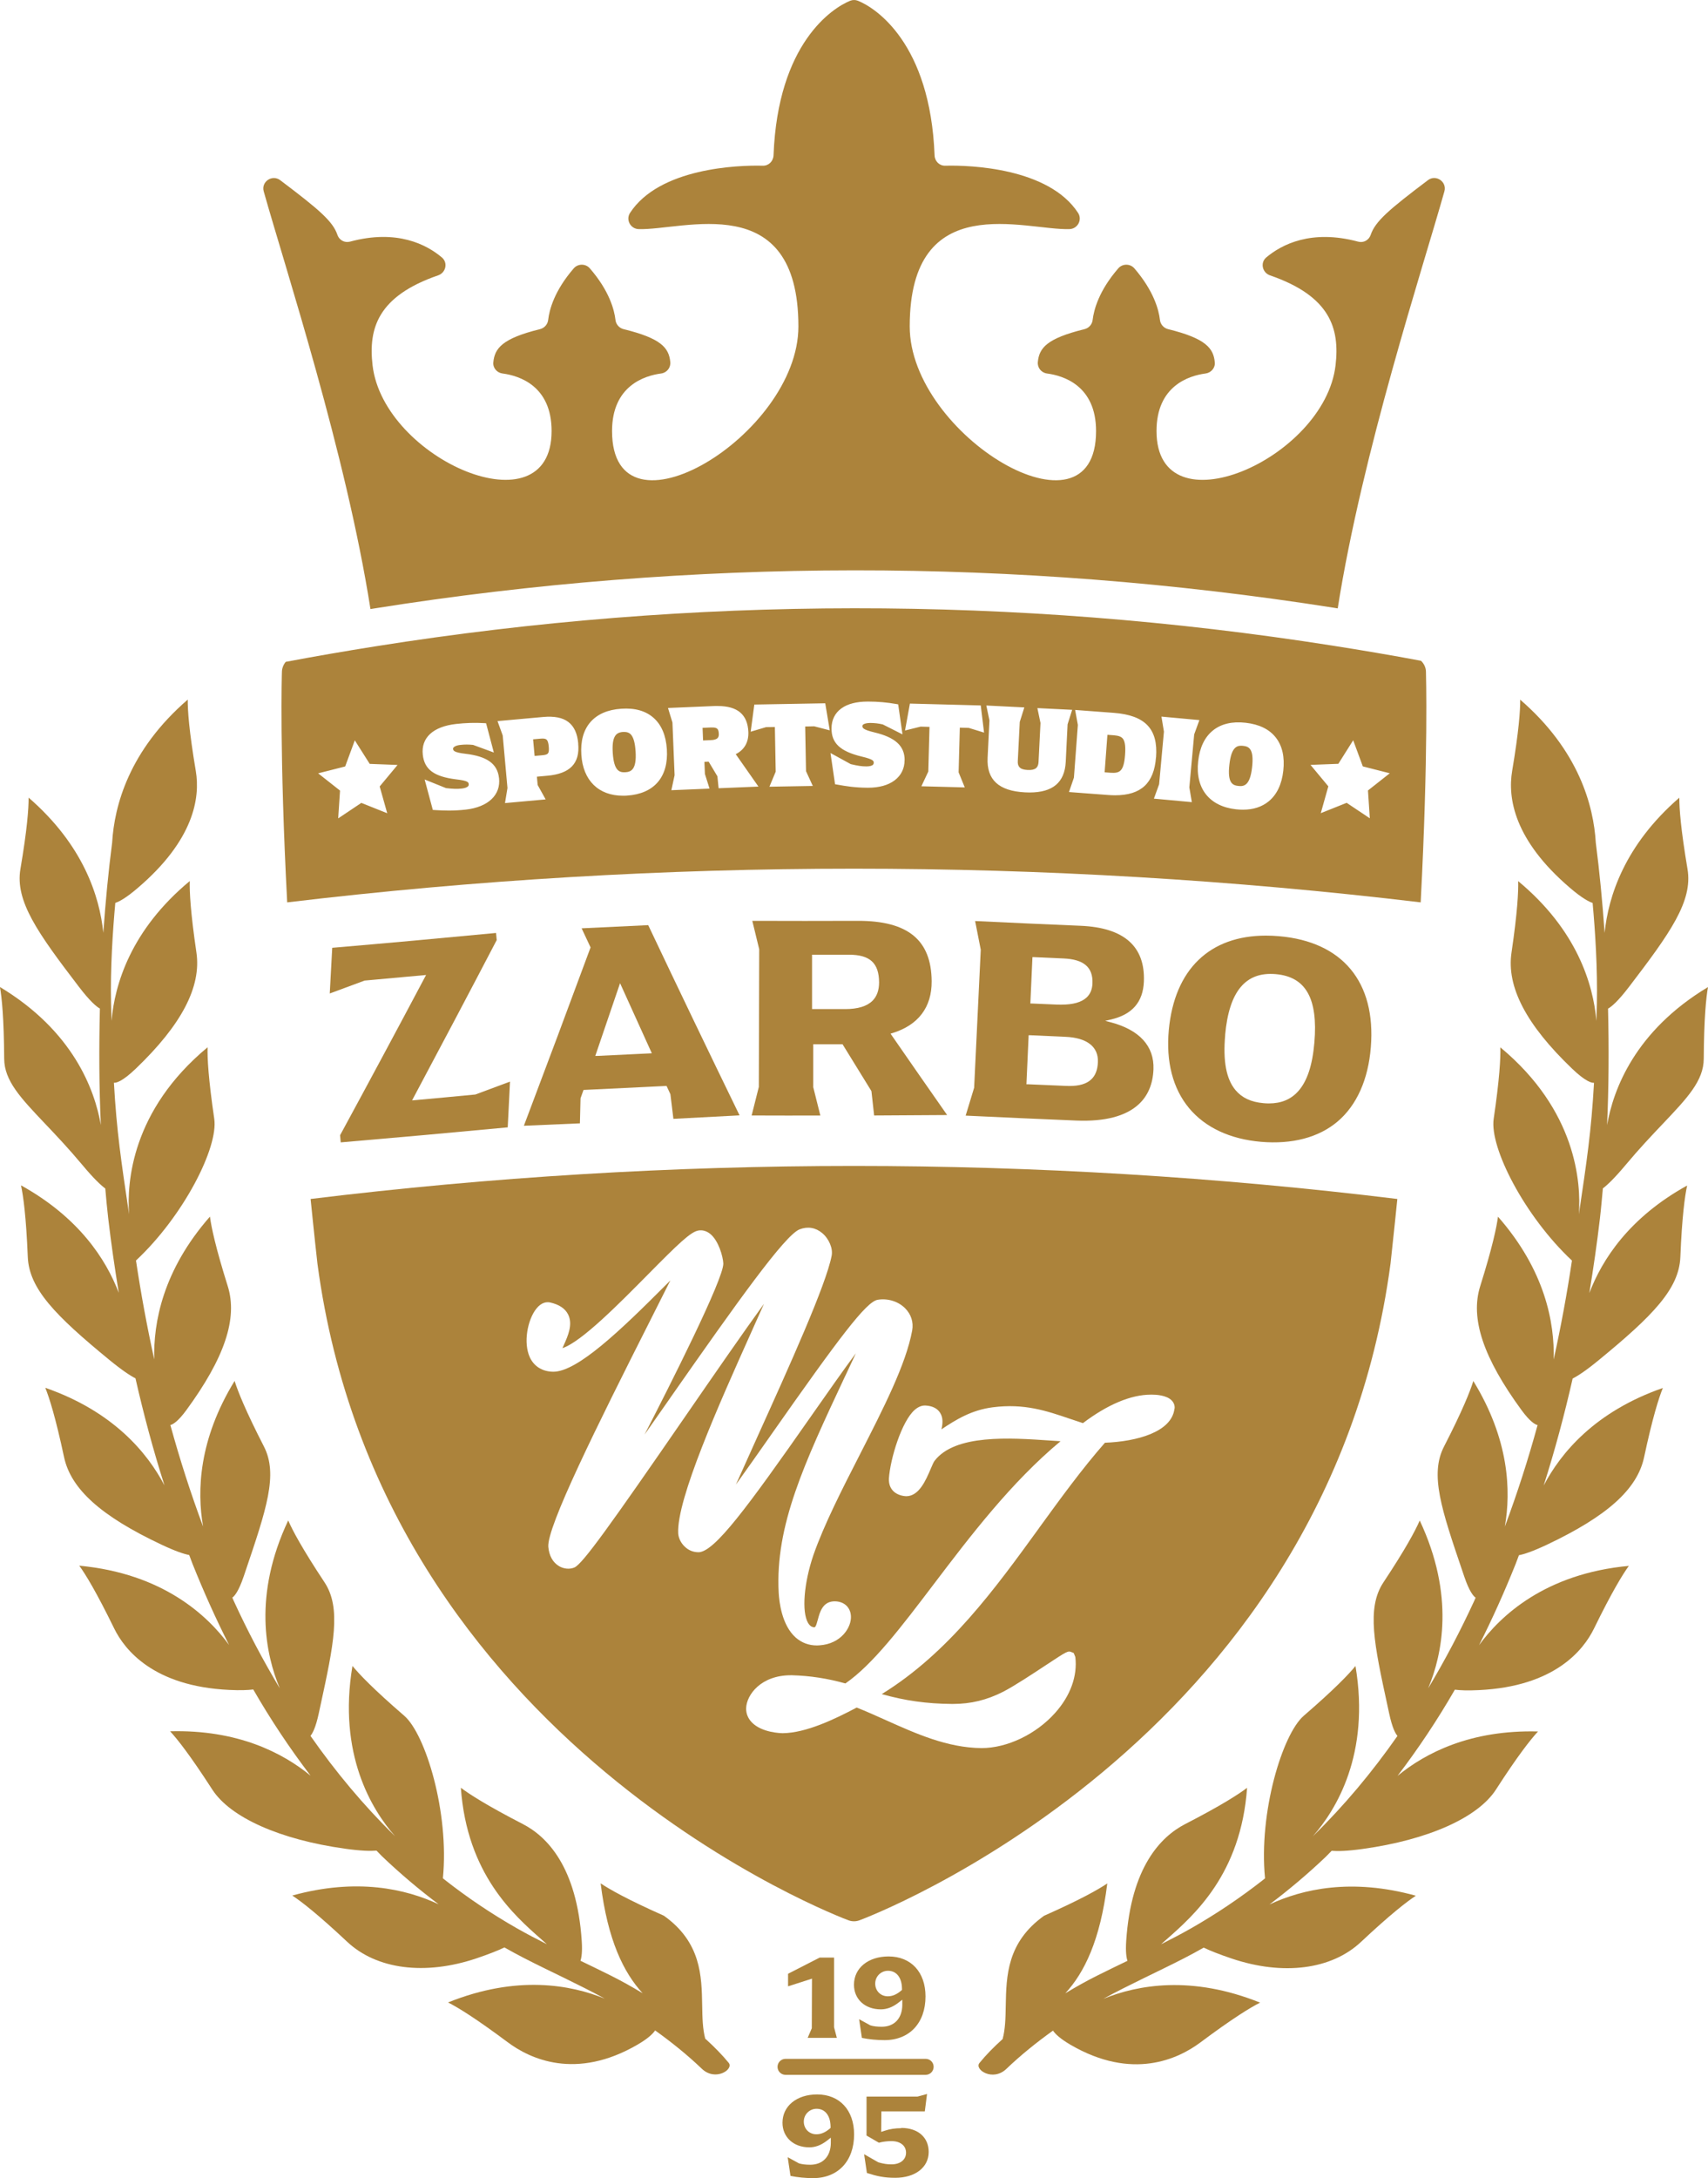 <?xml version="1.0" encoding="UTF-8"?>
<svg xmlns="http://www.w3.org/2000/svg" id="Ebene_2" viewBox="0 0 269.29 343.31">
  <defs>
    <style>.cls-1{fill:#ac833b;}</style>
  </defs>
  <g id="_012P-Zarbo-LogoReDesign">
    <path class="cls-1" d="m48.97,188.98s.65,6.43,1.08,10.21c10.15,76.02,83.01,103.22,83.74,103.49.28.1.57.15.85.15s.58-.05.85-.15c.73-.27,73.59-27.47,83.75-103.54.42-3.76,1.07-10.16,1.07-10.16-56.85-6.94-114.5-6.94-171.34,0Zm61.19,55.68h0c-.88,0-1.63-.31-2.25-.93-.58-.57-.94-1.34-.98-2.04-.28-5.37,6.49-20.49,11.44-31.53l.08-.18c.71-1.59,1.4-3.11,2-4.47-3.22,4.43-7.95,11.28-12.18,17.41-12.15,17.62-16.42,23.58-17.7,24.14-.73.32-1.67.24-2.43-.21-.98-.58-1.57-1.65-1.69-3.03-.26-3.11,7.58-18.91,16.33-36.22,1.05-2.08,2.07-4.1,2.91-5.78-.22.22-.44.45-.67.67-7.21,7.23-13.99,13.72-17.79,13.72-1.69-.02-3-.81-3.68-2.24-1.09-2.32-.37-5.98,1.02-7.71.81-1.01,1.62-1.08,2.16-.97,1.42.32,2.37.95,2.84,1.89.78,1.56-.02,3.35-.66,4.79-.07.15-.15.34-.23.52,3-.99,8.98-7.06,13.41-11.54,4.87-4.93,6.82-6.81,8.03-7,.64-.11,1.27.07,1.84.52,1.34,1.07,2.03,3.6,2.08,4.66.12,2.35-8.57,19.53-12.42,26.99,1.29-1.83,2.65-3.78,3.98-5.68l.19-.28c10.41-14.88,17.95-25.48,20.27-26.39,1.27-.5,2.54-.29,3.58.59,1.08.91,1.71,2.44,1.48,3.57-.88,4.6-6.63,17.31-11.7,28.52l-.3.67c-1.09,2.42-2.14,4.74-3.09,6.87,1.59-2.21,3.46-4.87,5.42-7.66l.06-.09c10.88-15.51,15.06-21.06,16.86-21.37,1.59-.27,3.26.25,4.34,1.34.94.95,1.34,2.18,1.11,3.49-.98,5.35-4.52,12.25-8.25,19.56-2.78,5.43-5.64,11.03-7.32,15.83-1.51,4.44-1.87,8.95-.85,10.71.23.4.5.61.86.68.24.04.35.06.69-1.23.29-1.1.74-2.76,2.48-2.85,1.54-.07,2.64.84,2.73,2.31.11,1.79-1.55,4.39-4.94,4.62-.14.01-.28.02-.42.02-1.28,0-2.4-.42-3.34-1.24-2.2-1.95-2.61-5.61-2.69-7.09-.56-10.57,4.03-20.36,10.38-33.91l.25-.52c.51-1.08,1.02-2.18,1.54-3.29-1.97,2.65-4.43,6.16-7,9.83l-.09.13c-10.11,14.45-15.15,21.27-17.68,21.4Zm75.01-22.62c-.43,3.67-5.92,5.17-10.96,5.36-3.62,4.12-7.03,8.82-10.33,13.36l-.17-.11.17.12c-7.05,9.72-14.34,19.76-24.86,26.25,3.68,1.04,7.1,1.52,11.04,1.55h.19c2.82,0,5.34-.61,7.93-1.93,1.81-.94,4.67-2.83,6.76-4.21,3.38-2.23,3.44-2.26,4.02-2.02l.33.14.25.62c.36,2.99-.77,6.12-3.19,8.82-3.01,3.37-7.57,5.54-11.6,5.54-5.4-.05-10.31-2.27-15.07-4.4-1.52-.68-3.09-1.39-4.61-1.99-3.53,1.87-8.01,4-11.64,4.04-.34,0-3.32-.08-4.89-1.7-.61-.63-.92-1.39-.9-2.24.06-2.1,2.33-5.19,7.03-5.19h.22c2.85.08,5.52.49,8.4,1.29,4.31-2.98,8.78-8.86,13.94-15.66,5.71-7.52,12.17-16.02,19.98-22.52-.54-.03-1.11-.07-1.68-.11-6.32-.43-14.95-1.02-18.19,3.21-.14.18-.39.75-.6,1.25-.78,1.83-1.85,4.32-3.87,4.32-.75-.04-1.41-.28-1.89-.68-.59-.5-.87-1.23-.83-2.11.21-3.13,2.02-9.06,4.09-10.84.57-.49,1.16-.71,1.75-.66,1.04.07,1.78.45,2.22,1.12.52.8.43,1.77.22,2.63,2.31-1.54,4.74-3.05,8.12-3.48,4.95-.63,8.44.56,12.12,1.81.73.25,1.4.47,2.07.69,3.87-2.93,7.57-4.49,10.71-4.49h.21c.52,0,2.28.06,3.1.94.33.36.49.81.43,1.28Z"></path>
    <path class="cls-1" d="m100.21,118.43c.19,2.92-.74,3.23-1.62,3.29-.9.04-1.79-.15-1.98-3.05-.08-1.25.03-2.11.35-2.63.25-.42.65-.63,1.27-.67.07,0,.13,0,.19,0,.52,0,.87.16,1.13.5.36.47.58,1.32.66,2.57Zm-14.02-1.84c-.16-.15-.44-.21-.9-.17l-1.24.11.24,2.62,1.2-.11c.92-.08,1.13-.25,1.03-1.36-.05-.58-.16-.93-.34-1.1Zm137.81,25.64c-59.3-7.08-119.43-7.08-178.72,0-1.23-23.47-.84-36.17-.83-36.37.02-.58.25-1.12.6-1.54,4.71-.89,9.44-1.7,14.16-2.45,50.13-7.96,100.74-7.99,150.87-.11,4.66.73,9.31,1.52,13.96,2.39.46.44.76,1.03.78,1.7,0,.2.4,12.9-.83,36.37Zm-164.13-18.28l2.81-3.38-4.39-.17-2.35-3.71-1.52,4.12-4.26,1.08,3.45,2.72-.29,4.38,3.65-2.44,4.08,1.63-1.19-4.23Zm18.8-1.35c-.25-2.22-1.88-3.39-5.28-3.79-1.9-.22-1.93-.53-1.96-.78,0-.04-.02-.17.21-.33.22-.15.55-.25.97-.29.67-.08,1.31-.07,1.98,0l3.27,1.2-1.22-4.61-.27-.02c-1.49-.09-2.96-.04-4.47.13-3.63.41-5.54,2.18-5.24,4.86.26,2.32,1.78,3.44,5.25,3.87,1.93.22,1.96.48,1.99.76.02.16-.03.28-.17.39-.19.15-.51.25-.93.3-.71.08-1.36.06-2.48-.07l-3.37-1.36,1.29,4.8.5.03c.58.03,1.24.07,2.01.07.88,0,1.75-.05,2.67-.15,3.55-.4,5.56-2.31,5.26-4.99Zm12.5-5.39c-.14-1.6-.65-2.71-1.55-3.4h0c-.9-.7-2.21-.96-4-.8l-7.18.65.82,2.26.75,8.28-.39,2.38,6.41-.58-1.26-2.27-.12-1.31,1.64-.15c1.81-.16,3.08-.65,3.88-1.47.81-.84,1.14-2.02.99-3.6Zm13.97.89c-.14-2.17-.84-3.84-2.08-4.94-1.24-1.11-2.95-1.6-5.1-1.45-2.14.14-3.77.85-4.87,2.1-1.09,1.26-1.58,3-1.43,5.17.26,4.03,2.71,6.44,6.56,6.44.21,0,.42,0,.64-.02,4.28-.28,6.56-2.94,6.28-7.3Zm14.44,5.88l-3.58-5.11c1.37-.69,2.05-1.9,1.99-3.5h0c-.12-2.75-1.7-4.09-4.83-4.09-.16,0-.32,0-.48,0l-7.36.31.7,2.29.34,8.31-.51,2.36,6.02-.25-.73-2.31-.08-1.91.67-.03,1.38,2.31.19,1.88,6.28-.26Zm11.24-8.88l-.71-4.25-11.18.2-.54,4.02-.04.26,2.43-.72,1.39-.02.13,7.04-.99,2.37,6.84-.12-1.07-2.33-.13-7.04,1.42-.03,2.43.63Zm11.81,4.71c0-2.24-1.47-3.59-4.8-4.38h0c-1.86-.44-1.86-.75-1.86-1,0-.07.03-.13.08-.19.18-.18.61-.29,1.16-.29.67,0,1.31.08,1.97.23l3.11,1.57-.66-4.61-.02-.12-.27-.05c-1.47-.26-2.93-.39-4.46-.39h-.07c-1.77,0-3.17.36-4.16,1.08-1.01.73-1.54,1.81-1.55,3.14-.01,2.34,1.37,3.63,4.77,4.45,1.9.45,1.89.71,1.89.99,0,.12-.04.21-.11.29-.17.17-.54.27-1.06.27-.72,0-1.36-.1-2.46-.36l-3.19-1.75.7,4.8.02.12.47.08c1.16.21,2.6.46,4.68.47h.05c1.74,0,3.19-.4,4.2-1.17,1.02-.77,1.56-1.87,1.56-3.18Zm12.52-4.34l-.52-4.28-11.03-.29h-.14s-.77,4.24-.77,4.24l2.46-.61,1.4.04-.19,7.04-1.09,2.32,6.84.18-.97-2.38.19-7.04,1.41.04,2.41.74Zm13.17-1.3l.72-2.29-5.48-.27.49,2.35-.31,6.15c-.02.46-.16.78-.41.98-.28.21-.72.31-1.32.27-.62-.03-1.04-.17-1.28-.44-.2-.22-.29-.54-.26-.98l.31-6.15.72-2.29-5.99-.3.49,2.35-.29,5.89c-.17,3.46,1.76,5.24,5.91,5.45.24.01.46.02.69.02,3.69,0,5.56-1.59,5.72-4.85l.29-5.89Zm13.95,5.2c.34-4.47-1.71-6.63-6.65-7.01l-6.11-.46.43,2.36-.62,8.31-.78,2.27,6.1.46c.41.03.8.05,1.17.05,4.09,0,6.14-1.9,6.45-5.98Zm5.25,4.69l.76-8.3.82-2.26-5.98-.55.39,2.37-.76,8.3-.82,2.26,5.98.55-.4-2.37Zm13.63-7.81c-1.02-1.31-2.63-2.09-4.76-2.33-2.12-.24-3.86.17-5.16,1.22-1.3,1.05-2.08,2.68-2.32,4.84-.48,4.28,1.75,7.11,5.96,7.58.38.04.76.06,1.11.06,1.62,0,2.97-.44,4.03-1.3,1.3-1.06,2.08-2.69,2.32-4.84.24-2.17-.16-3.93-1.18-5.23Zm14.52,8.35l3.45-2.72-4.25-1.08-1.52-4.12-2.34,3.71-4.39.17,2.81,3.38-1.19,4.23,4.08-1.63,3.65,2.44-.29-4.38Zm-103.49-9.94l-1.41.06.08,1.99,1.19-.05c.56-.02.92-.13,1.11-.34.14-.15.2-.37.18-.68-.02-.39-.09-.64-.25-.78-.17-.15-.47-.22-.91-.19Zm83.82,2.9c-.11-.01-.21-.02-.31-.02-.76,0-1.57.35-1.86,2.99-.33,2.91.52,3.25,1.41,3.35.88.1,1.85-.04,2.17-2.95.33-2.93-.52-3.27-1.41-3.37Zm-20.4-1.67l-1-.07-.44,5.91.93.07c1.4.09,2.09-.15,2.29-2.79.1-1.29,0-2.07-.29-2.51-.25-.37-.67-.54-1.48-.61Z"></path>
    <path class="cls-1" d="m58.39,96c.21-.03.41-.07.63-.1,50.18-7.97,101.07-8,151.26-.11.21.03.42.07.63.1,3.87-24.58,13.39-53.54,16.82-65.73.43-1.52-1.34-2.72-2.6-1.76-6.17,4.66-8.3,6.48-9.03,8.64-.28.81-1.13,1.28-1.96,1.05-7.44-2-12.11.48-14.5,2.49-.98.83-.62,2.4.59,2.82,9.51,3.28,11.01,8.36,10.34,14.16-1.72,14.86-28.23,26.31-28.23,10.38,0-7.15,5.15-8.73,7.73-9.07.87-.12,1.54-.87,1.46-1.74-.19-2.24-1.42-3.79-7.36-5.25-.69-.17-1.21-.75-1.29-1.46-.18-1.58-.97-4.57-4.03-8.12-.66-.77-1.88-.77-2.54,0-3.08,3.55-3.85,6.56-4.04,8.13-.08.7-.59,1.28-1.28,1.45-5.89,1.45-7.15,2.93-7.36,5.18-.09.9.55,1.69,1.45,1.81,2.58.34,7.73,1.91,7.73,9.07,0,18.31-29.38.68-29.38-16.49,0-21.87,18.22-15.1,25.19-15.34,1.29-.04,2.06-1.48,1.35-2.56-4.61-7.07-16.98-7.54-20.93-7.43-.92.03-1.66-.71-1.69-1.63-.68-17.73-9.33-23.27-12.08-24.37-.4-.16-.83-.16-1.23,0-2.75,1.11-11.41,6.64-12.08,24.37-.04.92-.77,1.65-1.69,1.63-3.95-.11-16.32.36-20.93,7.43-.71,1.08.06,2.52,1.35,2.56,6.97.24,25.19-6.53,25.19,15.34,0,17.17-29.38,34.8-29.38,16.49,0-7.15,5.15-8.73,7.73-9.07.9-.12,1.54-.91,1.45-1.81-.21-2.26-1.48-3.74-7.36-5.18-.69-.17-1.2-.75-1.28-1.45-.18-1.58-.96-4.58-4.04-8.13-.66-.77-1.88-.77-2.54,0-3.07,3.54-3.85,6.54-4.03,8.12-.08.71-.6,1.29-1.29,1.46-5.94,1.46-7.16,3.01-7.36,5.25-.08.88.59,1.63,1.46,1.74,2.58.34,7.73,1.91,7.73,9.07,0,15.93-26.52,4.47-28.23-10.38-.67-5.81.83-10.88,10.34-14.16,1.22-.42,1.58-1.99.59-2.82-2.39-2.02-7.07-4.5-14.5-2.49-.83.22-1.68-.24-1.96-1.05-.73-2.16-2.86-3.98-9.03-8.64-1.26-.95-3.03.24-2.6,1.76,3.43,12.2,12.97,41.24,16.83,65.84Z"></path>
    <path class="cls-1" d="m78.31,148.13l-.1-1.08c-8.57.82-17.26,1.61-25.83,2.34l-.39,7.2c1.84-.68,3.68-1.36,5.51-2.04h.06c3.08-.28,6.15-.56,9.23-.84l.39-.04-.18.34c-4.35,8.2-8.85,16.58-13.38,24.92l.1,1.13c8.79-.75,17.65-1.55,26.33-2.37l.36-7.21c-1.83.68-3.65,1.36-5.48,2.04h-.05c-3.18.31-6.35.6-9.53.89l-.38.03.18-.34c4.41-8.27,8.85-16.67,13.19-24.98Z"></path>
    <path class="cls-1" d="m198.8,179.97c4.93.42,9.11-.68,12.08-3.19,3.02-2.56,4.84-6.61,5.25-11.72.83-10.26-4.45-16.64-14.48-17.5-.7-.06-1.39-.09-2.06-.09-8.87,0-14.41,5.32-15.31,14.85-.47,5,.63,9.27,3.2,12.35,2.54,3.05,6.46,4.88,11.33,5.3Zm-5.64-16.85c.62-6.86,3.21-9.99,7.97-9.58,4.75.41,6.69,3.84,6.1,10.79-.31,3.61-1.15,6.12-2.57,7.69-1.15,1.27-2.66,1.9-4.6,1.9-.27,0-.56-.01-.85-.04-1.95-.17-3.39-.84-4.41-2.05-1.47-1.75-2-4.6-1.63-8.71Z"></path>
    <path class="cls-1" d="m153.59,171.43c-.45,1.47-.89,2.94-1.34,4.41,5.68.27,11.55.54,17.45.78,4.49.18,7.79-.68,9.83-2.56,1.46-1.35,2.24-3.2,2.33-5.52.14-3.66-2.21-6.22-6.78-7.42l-.83-.22.83-.19c3.42-.78,5.14-2.75,5.27-6.02.21-5.54-3.15-8.48-9.97-8.77-5.49-.23-11.08-.48-16.64-.75l.89,4.52c-.34,7.26-.69,14.46-1.04,21.67v.05Zm9.19-20.57h.21c1.56.08,3.13.15,4.69.21,3.22.14,4.67,1.4,4.56,3.96-.04.93-.35,1.67-.94,2.21-.81.74-2.12,1.11-4,1.11-.22,0-.45,0-.69-.01-1.32-.06-2.64-.11-3.95-.17h-.21s.33-7.31.33-7.31Zm-.6,12.31h.21c1.85.09,3.71.17,5.56.25,3.42.14,5.25,1.56,5.15,3.99-.05,1.23-.4,2.13-1.08,2.75-.74.68-1.85,1.01-3.39,1.01-.16,0-.32,0-.49-.01-2.03-.08-4.07-.17-6.1-.26h-.21s.35-7.73.35-7.73Z"></path>
    <path class="cls-1" d="m82.61,177.44c2.94-.12,5.88-.25,8.82-.38l.1-3.95.47-1.32h.14c4.27-.2,8.54-.41,12.81-.62h.14s.06.12.06.12c.18.38.35.76.53,1.14l.02.06.47,3.86c3.48-.18,6.95-.36,10.43-.55-4.83-9.93-9.68-20.02-14.4-29.98-3.5.17-7,.34-10.5.5l1.41,3.01-.03.08c-3.42,9.24-6.94,18.67-10.48,28.02Zm11.34-11.29c1.22-3.56,2.43-7.12,3.64-10.68l.17-.5.22.48c1.55,3.43,3.1,6.85,4.66,10.28l.13.28-.31.02c-2.77.14-5.54.27-8.3.4h-.31s.1-.28.1-.28Z"></path>
    <path class="cls-1" d="m118.5,175.82c3.61.01,7.23.02,10.84.01l-1.12-4.47v-6.77s.2,0,.2,0c1.43,0,2.86,0,4.3,0h.12l.06.1c1.49,2.42,2.97,4.83,4.47,7.25l.03.09.42,3.79c3.84-.02,7.67-.04,11.51-.07-2.98-4.25-5.92-8.49-8.76-12.59l-.16-.24.27-.08c4.09-1.25,6.24-4.07,6.21-8.18-.05-6.49-3.73-9.52-11.57-9.52h-.11c-5.51.02-11.09.02-16.6,0l1.09,4.48-.06,21.7-1.14,4.52Zm9.73-25.34c1.86,0,3.73,0,5.59,0h.03c3.31,0,4.73,1.31,4.75,4.36,0,1.22-.34,2.19-1.02,2.88-.89.89-2.31,1.33-4.35,1.33-1.66,0-3.33,0-4.99,0h-.21v-8.57s.21,0,.21,0Z"></path>
    <path class="cls-1" d="m145.94,324.51h-22.09c-.69,0-1.26.56-1.26,1.26s.56,1.26,1.26,1.26h22.09c.69,0,1.26-.56,1.26-1.26s-.56-1.26-1.26-1.26Z"></path>
    <path class="cls-1" d="m139.01,319.45c-.71,0-1.32-.07-1.79-.22l-1.77-.97.44,2.95c1.12.23,2.35.35,3.58.35,3.92,0,6.45-2.7,6.45-6.89,0-3.83-2.29-6.3-5.82-6.3-3.22,0-5.46,1.83-5.46,4.46,0,2.28,1.74,3.88,4.24,3.88.93,0,1.83-.34,2.7-1l.68-.52v.86c-.03,2.1-1.27,3.4-3.24,3.4Zm3.06-5.68c-.71.6-1.37.88-2.1.88-1.13,0-1.98-.86-1.98-2s.91-2.02,2.02-2.02c1.34,0,2.18,1.08,2.2,2.82v.2s-.15.13-.15.13Z"></path>
    <path class="cls-1" d="m128.83,330.12c-3.22,0-5.46,1.83-5.46,4.46,0,2.28,1.74,3.88,4.24,3.88.93,0,1.83-.34,2.7-1l.68-.52v.86c-.03,2.1-1.27,3.4-3.24,3.4-.71,0-1.32-.07-1.79-.22l-1.77-.97.44,2.95c1.12.23,2.35.35,3.58.35,3.92,0,6.45-2.7,6.45-6.89,0-3.83-2.29-6.3-5.82-6.3Zm1.98,5.4c-.71.6-1.37.88-2.1.88-1.13,0-1.98-.86-1.98-2s.91-2.02,2.02-2.02c1.34,0,2.18,1.08,2.2,2.82v.2s-.15.13-.15.13Z"></path>
    <path class="cls-1" d="m142.1,335.44c-.96,0-1.81.13-2.61.4l-.56.18.03-3.23h6.85l.35-2.74-1.51.41h-8.03v6.14l1.95,1.13c.66-.17,1.26-.25,1.99-.25,1.39,0,2.29.72,2.29,1.82s-.9,1.84-2.29,1.84c-.72,0-1.23-.08-2.08-.32l-2.24-1.28.44,2.96c1.59.51,2.73.76,4.46.76,3.16,0,5.28-1.64,5.28-4.08,0-2.29-1.69-3.78-4.32-3.78Z"></path>
    <polygon class="cls-1" points="127.34 321.2 131.94 321.2 131.5 319.53 131.5 308.55 129.23 308.55 124.25 311.1 124.25 313.08 128.02 311.87 127.99 319.69 127.34 321.2"></polygon>
    <path class="cls-1" d="m111.2,321.38c-.42-1.57-.46-3.37-.49-5.25-.08-4.69-.17-10-6.04-14.18-5.72-2.54-8.57-4.16-9.97-5.1,1.11,8.98,3.64,14.08,6.62,17.32-1.7-1.03-3.39-1.97-4.99-2.77-1.6-.8-3.21-1.58-4.81-2.35.18-.54.31-1.47.2-3.11-.77-11.7-5.48-16.48-9.29-18.44-5.66-2.92-8.42-4.7-9.77-5.72.97,13.59,8.34,20.07,12.76,23.95.29.25.54.48.8.71-1.59-.8-3.16-1.62-4.71-2.5-4-2.28-7.83-4.85-11.45-7.7-.08-.06-.16-.13-.23-.19,1.02-10.4-2.74-22.72-6.1-25.62-4.83-4.17-7.09-6.54-8.16-7.85-2.33,13.9,3.05,22.67,6.72,26.84-4.94-4.82-9.38-10.15-13.34-15.82.33-.38.82-1.29,1.3-3.5l.27-1.25c2.08-9.59,3.33-15.38.65-19.44-3.52-5.32-5.06-8.21-5.73-9.76-5.56,11.8-3.56,21.15-1.33,26.45-2.68-4.47-5.11-9.09-7.27-13.8-.07-.16-.14-.33-.21-.49.34-.23.99-.97,1.8-3.36l.23-.68c3.36-9.91,5.21-15.37,2.95-19.78-2.91-5.67-4.12-8.72-4.62-10.33-5.65,9.21-5.96,17.31-4.97,22.95-1.96-5.25-3.67-10.59-5.16-16,.42-.1,1.21-.57,2.5-2.32,6.06-8.27,8.14-14.48,6.55-19.56-1.91-6.08-2.59-9.29-2.81-10.97-7.43,8.46-8.94,16.73-8.78,22.51-1.14-5.17-2.1-10.37-2.88-15.59,7.47-6.98,13.01-17.8,12.34-22.34-.93-6.31-1.1-9.59-1.05-11.27-12,9.96-12.74,21.33-12.38,26.32-1.25-8.41-1.95-13.02-2.39-20.73.35.04,1.3-.16,3.47-2.24,7.21-6.91,10.33-12.89,9.54-18.28-.93-6.3-1.1-9.58-1.05-11.27-9.28,7.7-11.83,16.25-12.34,22.04-.02-.87-.05-1.76-.07-2.71-.13-5.51.27-11.53.67-15.89.62-.2,1.69-.76,3.55-2.36,8.84-7.55,9.85-14.19,9.14-18.43-1.06-6.29-1.29-9.57-1.27-11.25-9.27,8.01-11.58,16.75-11.92,22.55-.59,4.55-1.05,9.33-1.39,14.21-.59-5.76-3.16-13.84-11.78-21.31.01,1.69-.22,4.96-1.29,11.25-.86,5.07,2.75,10.1,9.2,18.54,1.77,2.32,2.79,3.16,3.33,3.46-.15,6.15-.13,12.33.15,18.35-.98-5.61-4.39-14.82-15.91-21.75.3,1.66.63,4.93.67,11.3.02,3.48,2.59,6.18,6.47,10.27,1.74,1.83,3.71,3.91,5.84,6.46,1.79,2.15,2.93,3.21,3.63,3.73.14,1.57.28,3.16.46,4.69.46,3.93,1.03,7.85,1.67,11.76-2.02-5.31-6.31-11.9-15.42-16.95.36,1.65.81,4.9,1.07,11.27.2,5.01,4.3,9.22,12.83,16.22,2.05,1.68,3.34,2.52,4.15,2.93,1.29,5.69,2.8,11.32,4.57,16.87-2.69-5.13-8.07-11.65-18.79-15.38.64,1.57,1.63,4.7,2.96,10.93,1.08,5.03,5.81,9.29,15.35,13.79,2.21,1.04,3.55,1.48,4.38,1.64.19.47.35.96.54,1.43,1.73,4.32,3.64,8.58,5.75,12.75-3.38-4.63-10.44-11.27-23.62-12.5.99,1.36,2.7,4.16,5.5,9.89,1.65,3.37,6.19,9.12,18.12,9.69,1.79.09,2.99.03,3.81-.07,2.72,4.72,5.74,9.26,9.04,13.59-4.41-3.62-11.52-7.28-22.15-7,1.15,1.24,3.18,3.81,6.64,9.17,2.85,4.42,10.68,7.91,20.96,9.34,2.49.35,4.01.38,4.94.3.31.3.6.63.91.93,2.81,2.68,5.78,5.19,8.89,7.53-5.16-2.42-12.9-4.2-23.08-1.38,1.41.92,4.01,2.93,8.66,7.29,4.65,4.36,12.27,5.34,20.38,2.61,2.05-.69,3.44-1.26,4.41-1.72,1.04.59,2.09,1.16,3.16,1.71,4.21,2.16,8.51,4.09,12.66,6.36-5.37-2.19-13.88-3.76-24.71.6,1.51.76,4.31,2.47,9.42,6.28,3.45,2.58,10.71,6.06,20.49.35,1.54-.9,2.37-1.66,2.74-2.22,2.58,1.85,5.06,3.84,7.36,6.04,2.14,2.05,5.07.1,4.24-.93-1.03-1.26-2.28-2.53-3.66-3.78Z"></path>
    <path class="cls-1" d="m252.68,187.34c.7-.53,1.84-1.59,3.63-3.73,2.13-2.55,4.1-4.63,5.84-6.46,3.88-4.09,6.45-6.79,6.47-10.27.04-6.37.37-9.64.67-11.3-11.52,6.92-14.93,16.14-15.91,21.75.27-6.02.3-12.2.15-18.35.54-.3,1.56-1.14,3.33-3.46,6.45-8.44,10.06-13.47,9.2-18.54-1.06-6.28-1.3-9.56-1.29-11.25-8.61,7.46-11.19,15.54-11.78,21.31-.34-4.88-.8-9.66-1.39-14.21-.34-5.8-2.65-14.54-11.92-22.55.02,1.68-.21,4.96-1.27,11.25-.71,4.24.29,10.88,9.14,18.43,1.86,1.59,2.94,2.16,3.55,2.36.4,4.36.79,10.38.67,15.89-.02.94-.04,1.84-.07,2.71-.51-5.79-3.06-14.34-12.34-22.04.05,1.69-.12,4.97-1.05,11.27-.8,5.39,2.32,11.37,9.54,18.28,2.17,2.08,3.12,2.27,3.47,2.24-.44,7.72-1.14,12.32-2.39,20.73.36-4.99-.38-16.36-12.38-26.32.05,1.69-.12,4.96-1.05,11.27-.67,4.54,4.88,15.35,12.34,22.34-.78,5.22-1.74,10.42-2.88,15.59.16-5.78-1.35-14.05-8.78-22.51-.22,1.68-.9,4.89-2.81,10.97-1.59,5.08.49,11.29,6.55,19.56,1.29,1.75,2.08,2.22,2.5,2.32-1.48,5.41-3.2,10.75-5.16,16,.99-5.65.68-13.75-4.97-22.95-.5,1.62-1.71,4.67-4.62,10.33-2.27,4.41-.42,9.87,2.95,19.78l.23.68c.81,2.4,1.46,3.13,1.8,3.36-.07.16-.14.33-.21.49-2.17,4.71-4.59,9.33-7.27,13.8,2.23-5.3,4.22-14.65-1.33-26.45-.67,1.55-2.21,4.45-5.73,9.76-2.69,4.06-1.43,9.85.65,19.44l.27,1.25c.48,2.22.97,3.13,1.3,3.5-3.96,5.67-8.4,11-13.34,15.82,3.67-4.17,9.06-12.94,6.72-26.84-1.06,1.31-3.33,3.68-8.16,7.85-3.35,2.9-7.12,15.22-6.1,25.62-.08.06-.16.13-.23.19-3.62,2.84-7.45,5.42-11.45,7.7-1.55.88-3.12,1.7-4.71,2.5.26-.23.52-.46.8-.71,4.42-3.89,11.79-10.36,12.76-23.95-1.34,1.02-4.1,2.8-9.77,5.72-3.81,1.97-8.52,6.74-9.29,18.44-.11,1.64.02,2.57.2,3.11-1.61.78-3.22,1.55-4.81,2.35-1.6.8-3.29,1.74-4.99,2.77,2.99-3.24,5.51-8.33,6.62-17.32-1.4.95-4.24,2.56-9.97,5.1-5.86,4.19-5.95,9.5-6.04,14.18-.03,1.88-.07,3.68-.49,5.25-1.39,1.25-2.64,2.52-3.66,3.78-.83,1.03,2.1,2.97,4.24.93,2.3-2.2,4.78-4.19,7.36-6.04.37.56,1.2,1.32,2.74,2.22,9.78,5.71,17.03,2.23,20.49-.35,5.1-3.81,7.91-5.52,9.42-6.28-10.83-4.36-19.34-2.79-24.71-.6,4.14-2.27,8.44-4.2,12.66-6.36,1.07-.55,2.12-1.12,3.16-1.71.96.46,2.36,1.03,4.41,1.72,8.11,2.73,15.73,1.75,20.38-2.61,4.65-4.36,7.25-6.37,8.66-7.29-10.17-2.82-17.91-1.04-23.08,1.38,3.1-2.34,6.08-4.85,8.89-7.53.32-.3.6-.63.91-.93.93.08,2.45.05,4.94-.3,10.27-1.43,18.1-4.92,20.96-9.34,3.45-5.36,5.49-7.93,6.64-9.17-10.64-.28-17.74,3.38-22.15,7,3.3-4.33,6.32-8.87,9.04-13.59.82.11,2.03.16,3.81.07,11.93-.57,16.47-6.32,18.12-9.69,2.8-5.73,4.51-8.53,5.5-9.89-13.18,1.22-20.25,7.87-23.62,12.5,2.11-4.17,4.02-8.43,5.75-12.75.19-.47.35-.95.54-1.43.82-.16,2.17-.6,4.38-1.64,9.54-4.51,14.27-8.76,15.35-13.79,1.33-6.23,2.32-9.36,2.96-10.93-10.72,3.73-16.1,10.25-18.79,15.38,1.77-5.55,3.28-11.19,4.57-16.87.81-.41,2.1-1.24,4.15-2.93,8.53-7,12.63-11.21,12.83-16.22.26-6.37.71-9.62,1.07-11.27-9.12,5.04-13.4,11.64-15.42,16.95.64-3.91,1.21-7.83,1.67-11.76.18-1.53.31-3.12.46-4.69Z"></path>
  </g>
</svg>
